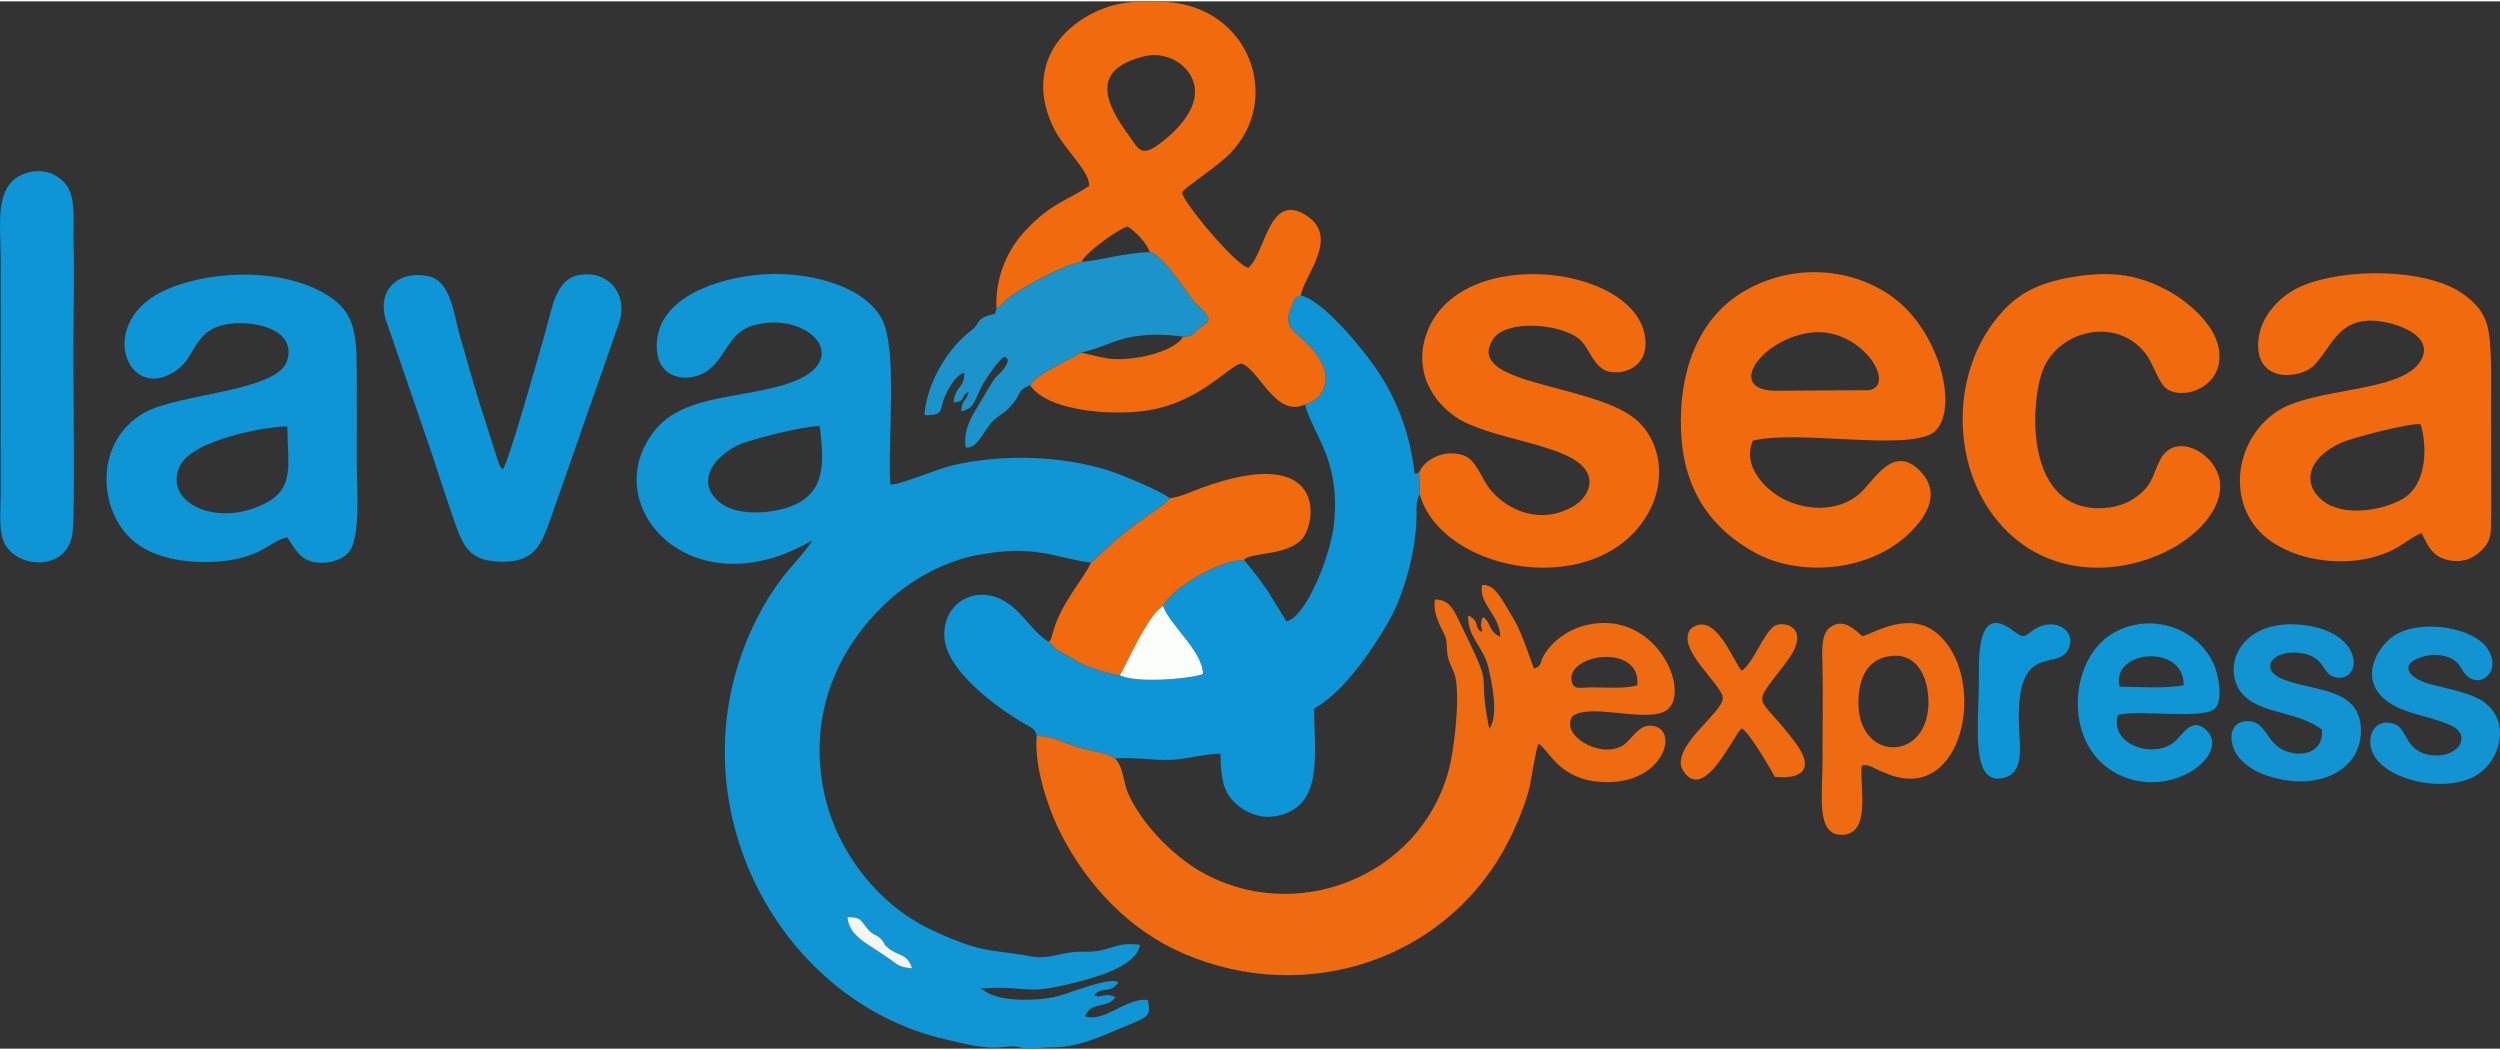 <?xml version="1.0" encoding="UTF-8"?>
<!DOCTYPE svg PUBLIC "-//W3C//DTD SVG 1.1//EN" "http://www.w3.org/Graphics/SVG/1.1/DTD/svg11.dtd">
<!-- Creator: CorelDRAW X8 -->
<svg xmlns="http://www.w3.org/2000/svg" xml:space="preserve" width="1.05833E+06px" height="444500px" version="1.1" style="shape-rendering:geometricPrecision; text-rendering:geometricPrecision; image-rendering:optimizeQuality; fill-rule:evenodd; clip-rule:evenodd"
viewBox="0 0 1023978207 428965970"
 xmlns:xlink="http://www.w3.org/1999/xlink">
 <rect x="0" y="0" width="1023978207" height="428965970" fill="#333333" stroke="none"/>
 <defs>
  <style type="text/css">
   <![CDATA[
    .fil1 {fill:#0E95D5}
    .fil0 {fill:#1095D5}
    .fil5 {fill:#1194D1}
    .fil4 {fill:#1B93CB}
    .fil2 {fill:#EE6B12}
    .fil3 {fill:#F16A0E}
    .fil7 {fill:#F4F5F4}
    .fil6 {fill:#FAFFFA}
   ]]>
  </style>
 </defs>
 <g id="Capa_x0020_1">
  <g id="_1789025177696">
   <path class="fil0" d="M363888530 387811422c4163254,3367256 7905560,2140147 9680492,8267825 -5171693,-487172 -5454292,-1173343 -9015630,-3719357 -9148078,-6540758 -16697275,-9137915 -17462784,-17257555 5337253,-20982 5181857,932052 7878350,4322584 2949258,3708539 3780007,2195880 6230292,5027116 1721821,1989339 226866,1367753 2689280,3359387zm-28131060 -213844842c1700184,14010617 2276528,25033946 -8111117,31131134 -8352407,4902536 -25439157,6263404 -32785420,193427 -11091848,-9164470 -840257,-20058630 8226844,-23864209 5472651,-2297183 26084676,-7491497 32669693,-7460352zm111112886 55930346c1537574,-1018275 8281593,-8110789 15778336,-13818502 2542080,-1935246 5349055,-3985237 8535998,-6211933 1835582,-1282842 6885647,-4400611 7937689,-6360117 -3726570,-3027941 -19594734,-9573944 -24699220,-11216100 -19534740,-6285041 -43401571,-6877450 -63136949,-2502739 -8400928,1862138 -20671036,7777702 -26597420,8163243 -1249402,-16672030 3094820,-55135003 -3410858,-67705414 -7230864,-13972259 -31537002,-20586781 -52721765,-18056504 -18646618,2227025 -41966611,11309207 -39347816,31907135 1458893,11474110 14873822,12709743 22296473,5801148 6409621,-5965397 7547229,-14598436 17387380,-17260506 23056080,-6237832 42958329,16027168 11025623,24775935 -20396305,5588379 -40670654,4442575 -51837249,18484336 -24035670,30223343 14690231,74048812 64499128,44940457 -982868,2692887 -9542471,11745891 -12152086,15232808 -4252099,5681814 -7306266,10522716 -10627952,17149040 -36078584,71966037 7701315,156043508 77489831,171954947 7305939,1665761 15969140,4206201 23951743,3109573 6914824,-949756 6490925,1212356 12389770,555691 4679276,-520940 7791471,-235063 11788838,-634373 7476416,-746822 15014138,-3995072 21095918,-6569608 13551312,-5736891 15298377,-5141204 13586063,-12588442 -8409780,-1244485 -18071257,9547388 -25717494,6605998 2648628,-6317825 9183156,-2811893 12500580,-7806880 -204572,-137037 -507170,-246864 -676991,-296040l-2125066 -503564c-1214652,-79010 -1498562,153757 -2227681,209162 -2606664,198344 -1157934,1045814 -3661985,-277025 3380370,-3747552 6506007,-173756 9912932,-5204478 -3794433,-2443727 -20020272,4713372 -26539720,6103090 -5987690,1276941 -19999618,2110313 -26978699,-1766735l-2901394 -1801815c20896591,-1308086 16734976,3138751 38610829,-2381766 8396666,-2119164 25367360,-6703694 26603321,-15517702 -11524926,-1333985 -11175447,3143668 -23258686,2860741 -9055299,-211785 -13631633,3544946 -22324995,1749360 -7090875,-1464794 -15315097,-1731984 -22176483,-3750502 -6480763,-1906396 -12894318,-4653704 -18603015,-7425273 -20795616,-10096194 -39751060,-32665102 -43919559,-60830258 -5010068,-33850576 11202002,-59626426 29027706,-75024139 9288721,-8023583 21961091,-14807271 34711159,-17200838 24348102,-4570433 32496920,1473645 46513766,3108589z"/>
   <path class="fil1" d="M534435400 165139459c4165876,13808994 14339769,22580383 12043898,48162479 -1144493,12754002 -11334450,38946865 -19577031,40607708l-7803274 -12606145c-3148258,-4559614 -6004737,-8286512 -9581483,-12501237 -10428953,50488 -29629295,11648850 -33159160,18860043 2698460,7723280 16622527,18956755 16319930,27912718 -6687958,2217845 -27877967,3634446 -33989581,443241 -3688540,-219981 -14425991,-3852461 -16795627,-5305124 -3301032,-2023436 -3723291,-2313575 -7200701,-4063591 -3577075,-1800503 -2705345,-2437498 -5204478,-4382579 -7742295,-4567483 -11779330,-14909558 -21562436,-18236817 -11404280,-3878360 -21886016,4254066 -21126080,16385826 868451,13863416 21423104,28762482 32697887,35416673 2622073,1547738 4688127,1918854 5125140,5056949 5574937,-108844 10622707,2454874 15859312,4339960 4703536,1693627 12261913,2149982 16194695,4885488 7772128,-642569 14947586,817963 22550877,567493 7330854,-241947 13307398,-2412255 20634646,-2533556 306531,9428382 765509,15546552 6430931,20560882 5097601,4511749 12185197,6944658 20042237,4022938 15555732,-5785084 11917024,-25269336 11917024,-43065206 11578363,-6469944 22427609,-21899457 30014507,-34751483 6883024,-11659669 11962922,-30428899 11941612,-44814238 -5246,-3521341 -252766,-5626081 1327756,-8073415l-248175 -9128735c-986802,645847 -302270,380295 -1900167,485532 -1813617,-17012329 -7845565,-31556999 -15956026,-43259615 -5891960,-8501575 -21399500,-27447512 -30620030,-29685355 -3154815,1144493 -2228008,1016635 -3720997,4339960 -4985807,11097093 3902621,9671640 11600002,22115505 4863194,7862612 1653630,16117651 -6255208,18243701z"/>
   <path class="fil2" d="M670614032 280155293c-5646079,1505446 -12419276,808456 -18834799,835011 -4149484,17048 -7295447,1192030 -8026205,-2441433 -2311935,-11495092 28641181,-15710472 26861004,1606422zm-213937621 29959758c-3932782,-2735506 -11491159,-3191861 -16194695,-4885488 -5236605,-1885086 -10284375,-4448804 -15859312,-4339960 -1106464,13415913 5252997,31087531 10071606,40387071 10853179,20945112 27736340,39132424 50165588,48778165 51031088,21945027 109877581,1894594 134015209,-48071011 2935817,-6077191 5283487,-11781626 7101693,-18135186 1329396,-4645836 2764684,-16324847 4147846,-19805864 4059000,2182438 7805241,13583440 23413099,15465576 27826496,3355453 35358645,-22271885 22540059,-22827247 -5173988,-224244 -7642304,5666077 -11193151,7983914 -9167092,5984411 -26278430,-4204890 -20708082,-11957349 7490513,-5199559 28183187,2357506 37357164,-1724116 12528447,-5573954 -2494871,-43298628 -32744112,-35266522 -6923348,1838205 -13109054,6554199 -16411070,12112417 -1946064,3275788 -519628,4146534 -3988514,5465111 -812063,-1163508 -4626822,-14158145 -8334704,-20186815 -4725830,-7682956 -7548214,-14576798 -12984802,-14031926 -1639206,7685578 7445599,12445831 7402651,21198532 -4917944,-2314230 -3600678,-5627064 -6901055,-8042925 -886482,1288088 -402261,-9508 -807144,2179160 -560281,3026301 -233423,-958936 340627,3860001 -3754109,-1325462 -595032,-4626166 -5794592,-6690909 -150151,9160208 6332907,12683516 8352408,21402122 1365130,5892944 4353074,19717347 309482,24920185 -5679519,-28737567 3517407,-11579675 -12587787,-44668677 -2001470,-4112111 -4035068,-8313066 -9618857,-8239302 -1284810,6560756 3980974,13635239 4441263,15854723 697318,3362338 124907,5835571 1288743,9248069 756657,2218173 2133262,4348157 2663381,6928266 1874596,9125129 -557657,29633884 -2746980,37795816 -11930793,44474267 -63914260,63967698 -102331991,41187332 -11273143,-6684680 -23555710,-19304267 -29028689,-31643222 -1867383,-4210463 -2130639,-11528204 -5375282,-14249941z"/>
   <path class="fil3" d="M468745552 22483342c10185695,-2460775 20951341,4930730 20705132,14908574 -221292,8970715 -9346749,17307059 -15519341,21679147 -6905973,4891390 -8146851,496680 -11464275,-4006873 -9381173,-12734660 -16429429,-27094755 6278484,-32580848zm-60590606 103266010c2175553,-994670 3165305,-3216122 6999407,-5752628 6134235,-4058673 20590387,-12166511 27823873,-13257566 1751000,-4069164 15390500,-13635894 18868239,-14537785 3243331,2130639 7532804,6337496 9146110,10490915 5554612,1233010 16165517,18206982 18055521,20312706 2136212,2380126 5037934,3907538 5910319,7269220 -209819,1847713 -1554623,1355951 -4515028,4308816 -2218173,2212271 -1738869,2532244 -5926055,2758127 -2354555,4500602 -12074716,7557393 -18245996,8503870 -11091848,1701167 -13621470,191459 -23420968,-1982455 -5235294,3196778 -18331890,8731392 -20962815,13319200 7145625,10685652 32893280,12475665 46957991,10548615 23250490,-3185960 34911142,-19362623 39841216,-19330495 7265287,2733867 13890955,22241068 25748640,16739567 7908838,-2126050 11118402,-10381089 6255208,-18243701 -7697381,-12443865 -16585809,-11018412 -11600002,-22115505 1492989,-3323325 566182,-3195467 3720997,-4339960 1077286,-7971128 17176250,-24706105 969754,-33503720 -14242073,-7731477 -15473772,16282555 -22492522,22236149 -5638867,-1396603 -27748798,-28241542 -27080330,-30943281 391115,-1581833 14062088,-10195530 19726199,-16032413 21350651,-22000104 8198322,-59936892 -26465628,-61968523 -12446815,-729446 -21399827,126547 -30519055,4939910 -19526871,10306996 -24703810,29314894 -14682035,48002492 4208496,7847533 14348293,16877588 13815879,22456132 -9984728,6544363 -15269199,6876794 -25961080,18126333 -6753855,7106284 -12618932,18310909 -11967839,31995980z"/>
   <path class="fil3" d="M991426538 173190252c2360456,7076450 3619693,24355643 -7524937,30725595 -7957687,4548467 -23979609,7412487 -32494625,642569 -8690084,-6908596 -6340775,-17531303 7589193,-23809460 4170467,-1879513 27816333,-8127180 32430369,-7558704zm487172 44641138c2077856,4189809 3861968,8950062 9326095,10622379 6465682,1978849 11310518,113105 15047578,-3457412 4697963,-4488800 3879016,-7829829 4102604,-15784237l-58028 -59855259c-479304,-15564584 -842880,-21796187 -11270849,-29364071 -14767930,-10717781 -48487042,-10998741 -66394378,-3345946 -8319295,3555436 -16856605,11997017 -17678503,22343026 -1427420,17969626 17723745,15635069 23024936,9921782 6946952,-7486907 9446413,-17566053 22100751,-18118465 9058250,-395377 27970091,5587395 21360814,16468441 -8168816,13449353 -44487052,10536157 -59512993,21150013 -18003393,12717283 -20080595,40203480 -1631009,52854212 13391325,9182829 33879426,10542714 48202803,4149813 5202838,-2322099 9544110,-6292582 13380179,-7584276z"/>
   <path class="fil3" d="M740769403 135807844c21276231,-3297753 36478550,21573911 24754953,23446539l-37390932 234407c-21741110,350134 -7262992,-20596617 12635979,-23680946zm-22779711 44121182c19262959,-4662884 65828524,4906142 74792028,-4068508 9565747,-9577222 1435288,-41281750 -17939137,-54996654 -18343037,-12984802 -43335347,-13160197 -62302921,-997621 -16440903,10542386 -25075254,30949183 -23988460,56420796 1074663,25187703 13524100,40446411 30638061,49736116 17114944,9290361 44937834,8179963 61882956,-7257090 6357495,-5791969 15039710,-16422544 5444457,-26334491 -11228557,-11599674 -19065926,4300947 -25013947,9377894 -7878349,6725004 -20269431,7386916 -30763952,2163423 -7216438,-3592154 -17469013,-13367392 -12749085,-24043865z"/>
   <path class="fil1" d="M117689706 174109847c184247,15785548 3025318,25254582 -8993664,31472416 -19840288,10264377 -41907927,-240635 -35098996,-15118719 5061539,-11059064 36236276,-16485817 44092660,-16353697zm-57044 45400745c2711901,3709194 4407495,8377979 9995219,9914570 5841145,1606094 12372395,-555362 15102328,-3642314 5202838,-5882781 3402335,-26889854 3402335,-36524776 0,-13300185 36390,-26601354 -22622,-39901211 -64912,-14619090 -1777554,-22382695 -11341990,-28587743 -17195593,-11155449 -45782680,-11247900 -65555432,-3175469 -31328495,12790720 -16925780,48618506 3647560,33099820 7744918,-5842128 6681729,-16782514 21274919,-18615801 10528289,-1322839 27223925,2323410 23539319,14973486 -3732143,12813997 -44332968,13510659 -58357026,21322129 -21231645,11825884 -19142313,40962761 -4257016,53006659 7609847,6157184 19346558,8753685 32072038,8204223 6372575,-275058 11686879,-1277924 16947089,-3399712 5350695,-2158178 9548372,-5951955 13553279,-6673861z"/>
   <path class="fil3" d="M581287826 192899731l248175 9128735c9370027,32444138 73650485,43755311 93760585,7236764 6686975,-12142906 5531007,-27026236 -3571501,-36451339 -16012414,-16580563 -72460421,-14805632 -60280141,-34318406 5543793,-8881215 30161708,-6282419 36497893,877631 3520030,3978024 5520516,11622950 11821294,12441569 7369212,957624 13630977,-3358404 14160112,-10213889 2554866,-33106377 -77409838,-44300183 -89979921,-4474047 -4724518,14969552 3171535,26915098 12306827,33120474 13207734,8971371 43844484,10871538 52310324,20549735 5564775,6361756 706498,13070041 -3736077,15761616 -13616552,8250449 -27612088,1963113 -34646902,-6869254 -3476755,-4365532 -5571332,-11970790 -10664343,-13712282 -8122263,-2777797 -16081917,1730673 -18226325,6922693z"/>
   <path class="fil3" d="M850483391 112661279c-13737198,2101134 -22391219,5975560 -29804034,13868334 -23950431,25502103 -22134191,70929404 4417003,93292756 33468642,28189416 86126150,1733952 84201395,-22573170 -927791,-11714746 -17932252,-21481788 -24309089,-9836217 -2996468,5472652 -2907295,9338226 -7804913,13804733 -3665919,3342996 -8539933,5896550 -15445578,6322088 -32686084,2014255 -30356118,-43247486 -24834290,-56914197 6412900,-15872427 30083682,-21723079 41954808,-6299139 2908278,3778696 5057277,11098077 7931459,13799487 6452897,6064405 25893218,5901 21719800,-17238212 -2288658,-9456577 -12993325,-18398114 -20918556,-22596120 -11294126,-5982772 -21843396,-7965555 -37108005,-5630343z"/>
   <path class="fil1" d="M205959608 191701799c-1157606,-1127773 -775999,-567165 -1651991,-2447661l-7802618 -24407442c-2917458,-9472312 -5548710,-18844633 -8213403,-28165155 -2479462,-8673692 -3637069,-21837823 -12418292,-23985183 -11692453,-2859102 -21398844,4665835 -18031916,17142483l18843978 54830767c2905328,8886461 5870651,18063716 9094312,27362601 3788859,10928255 6145709,17540154 20191077,17499174 13258222,-38685 15749158,-7272499 19457369,-17330008l28535616 -81609483c2922048,-11330516 -5207428,-20518262 -16674981,-18533184 -9854903,1705757 -11189217,13989635 -13943737,23478995 -2298167,7916051 -14853497,52841427 -17385414,56164096z"/>
   <path class="fil1" d="M11561644 70105211c-14554833,3809841 -11228557,21167716 -11246261,35881224l-40980 95415527c77370,6832536 -1123184,16407791 2036221,21480148 6114236,9817201 25928624,10358139 27496360,-5851308 842880,-8715655 239324,-59738220 239324,-71143156 0,-15872754 432750,-31853696 72125,-47707763 -154413,-6793195 840585,-16361238 -2064743,-21558830 -2614205,-4675998 -8735654,-8545834 -16492046,-6515842z"/>
   <path class="fil3" d="M479122379 203506374c-1052042,1959506 -6102107,5077275 -7937689,6360117 -3186943,2226696 -5993918,4276687 -8535998,6211933 -7496743,5707713 -14240762,12800227 -15778336,13818502 -3289230,7086613 -11742285,15783909 -15421973,27867148 -895334,2940407 -718956,3818365 -1960490,4502898 2499133,1945081 1627403,2582076 5204478,4382579 3477410,1750016 3899669,2040155 7200701,4063591 2369636,1452663 13107087,5085143 16795627,5305124 1950655,-2819105 11447228,-24906415 17669651,-28355959 3529865,-7211193 22730207,-18809555 33159160,-18860043 2134245,-3190221 17056916,-1581505 23504239,-8275364 6404048,-6649273 10973497,-40201514 -41090947,-21175257 -4305865,1573310 -8423549,3684279 -12808423,4154731z"/>
   <path class="fil4" d="M442978226 106739158c-7233486,1091055 -21689638,9198893 -27823873,13257566 -3834102,2536506 -4823854,4757958 -6999407,5752628l-575034 2180798c-8737293,2081791 -5175299,3459380 -10211266,7249551 -9543454,7182670 -18073224,22142059 -18684647,34295784 8483871,185230 5801148,-2086053 8506820,-8047843 1419552,-3127604 4338977,-8279955 7753770,-9354290 170149,6672222 -3867869,5368726 -4358647,12278304 5862454,-863205 2117525,-2375208 6183738,-4487816 -1065483,4712388 -2474544,2102773 -3101377,8061612 6085387,-1334313 5196937,-4756646 9222170,-11642620 1675596,-2866315 6970230,-10410594 8513050,-10573859 5245,6557 3204319,255388 -314728,4833361 -4082277,5311026 -1116298,-927135 -8719589,12237980 -3239070,5608378 -8041286,11603280 -6852207,19947819 5471340,821570 7881628,-8930719 12817931,-12279944 3305950,-2243088 4504865,-3149569 6904989,-6144725 3417744,-4264557 1139576,-4652065 6647634,-7121692 2630925,-4587808 15727521,-10122422 20962815,-13319200 6568952,-1364803 12585164,-4567482 18685959,-6006705 7120381,-1679202 15859968,-1617568 22981005,-514710 4187186,-225883 3707882,-545856 5926055,-2758127 2960405,-2952865 4305209,-2461103 4515028,-4308816 -872385,-3361682 -3774107,-4889094 -5910319,-7269220 -1890004,-2105724 -12500909,-19079696 -18055521,-20312706 -10999396,439962 -17961430,2972207 -28014349,4046870z"/>
   <path class="fil2" d="M761197837 287275673c14097,-10650245 4069163,-18330906 13821452,-19197718 10424363,-926807 14667611,9009073 14860053,18333857 519629,25195572 -28714289,25521773 -28681505,863861zm1322183 25783063c2453563,-840912 4575678,850420 7256762,2000159 2182439,935986 4737304,2013600 6966951,2585027 28896242,7403635 36853929,-42364610 16422872,-58970417 -11375102,-9245446 -25845025,211130 -30327924,1375294 -2789272,-2214239 -7606569,-7955720 -13406405,-3537078 -3798367,2894181 -3054824,10591234 -2939096,16017332 271781,12717612 -46881,25449976 -1311,38166932 51143,14246663 -2851890,30603638 7668859,30682648 12558281,94746 7440353,-19853073 8359292,-28319897z"/>
   <path class="fil0" d="M868203202 280714590c-3968189,-14953488 26482020,-17981101 26197126,-582246 -8214059,1426764 -17523107,658305 -26197126,582246zm-726824 11543285c8789420,-2228992 35665504,2063759 39887442,-2712230 3416432,-3865246 1070073,-14524999 -801571,-18478435 -7458057,-15752437 -28042544,-21293607 -42758019,-11196757 -16596955,11387888 -18619735,45258135 3434463,56575209 21657511,11113158 46307882,-7769178 36731644,-17639162 -5750989,-5927694 -9497556,784196 -12838585,4016709 -8089807,7826551 -27267199,2033599 -23655374,-10565334z"/>
   <path class="fil5" d="M993151637 268207780c3526587,-914349 7753114,-626504 10792529,933364 4056378,2082118 3594122,4144239 6149316,6776475 5816884,5992279 14730555,-1528395 8895312,-10605332 -5906713,-9188402 -28243510,-12542216 -38780978,-5262833 -7665581,5295618 -17137238,22643329 5582805,30694450 5526418,1958195 15040694,3860657 19462287,6585017 6878762,4237673 1076958,12989719 -9856543,11376413 -10274212,-1516265 -9313637,-10600741 -14307640,-12569099 -8768438,-3455118 -13141511,6181443 -8203568,13553606 6308318,9417563 26654792,14002093 39327489,8421254 12208475,-5376594 17569660,-24769378 2920081,-32493970 -5417574,-2856807 -13446402,-4233412 -19968801,-5997852 -8549440,-2312591 -13486071,-8436335 -2012289,-11411493z"/>
   <path class="fil5" d="M951061759 298370472c754362,9655575 -8842202,11576069 -15898326,8260284 -6881056,-3233497 -7224962,-11878011 -14442056,-11810148 -8921539,84255 -7935721,10435510 -3122030,15529177 4362581,4616003 9704096,7007931 17618508,8504198 16186498,3059741 31922542,-4592726 31786161,-20305494 -152119,-17492617 -18709236,-15769484 -31597325,-20756603 -10296505,-3984252 -5063505,-11638358 5146122,-11036442 12139300,715677 10128323,8809090 15915373,10077835 11551809,2532245 12382558,-19503266 -15027579,-21572272 -21759469,-1642483 -30666256,14345343 -24806424,25725363 5802131,11268226 24002229,9029071 34427576,17384102z"/>
   <path class="fil2" d="M727001060 317681295c13180196,1111382 15219367,-4764842 8652710,-13656548 -16218298,-21960763 -19153788,-13150362 -3698703,-33765665 10148321,-13536887 -757968,-16637608 -4972038,-14554506 -4625510,2918770 -8607468,15006598 -13587046,18513515 -4088178,-4959908 -10925632,-24782820 -20815614,-17301814 -6723693,8153736 13309037,23132467 13060205,28624789 -281288,6209311 -22392858,20533671 -16070442,29856488 8689428,12813669 20438925,-15042660 23825851,-17612934 3253167,1885742 11046278,15315424 13605077,19896675z"/>
   <path class="fil1" d="M847065975 265590297c3946551,-7702627 -5239556,-13377556 -13169049,-8750079 -3959009,2309968 -4261278,4921550 -8870724,1293333 -14109297,-11106600 -14639416,6623046 -14519426,18733168 182935,18489254 -4062607,45314195 10670244,41043737 7710495,-2234892 6216523,-12064880 5822458,-20225828 -1748049,-36187427 15475083,-23132795 20066497,-32094331z"/>
   <path class="fil6" d="M458688699 276018266c6111614,3191205 27301623,1774604 33989581,-443241 302597,-8955963 -13621470,-20189438 -16319930,-27912718 -6222423,3449544 -15718996,25536854 -17669651,28355959z"/>
   <path class="fil7" d="M373569022 396079247c-1774932,-6127678 -5517238,-4900569 -9680492,-8267825 -2462414,-1991634 -967459,-1370048 -2689280,-3359387 -2450285,-2831236 -3281034,-1318577 -6230292,-5027116 -2696493,-3390532 -2541097,-4343566 -7878350,-4322584 765509,8119640 8314706,10716797 17462784,17257555 3561338,2546014 3843937,3232185 9015630,3719357z"/>
  </g>
 </g>
</svg>
